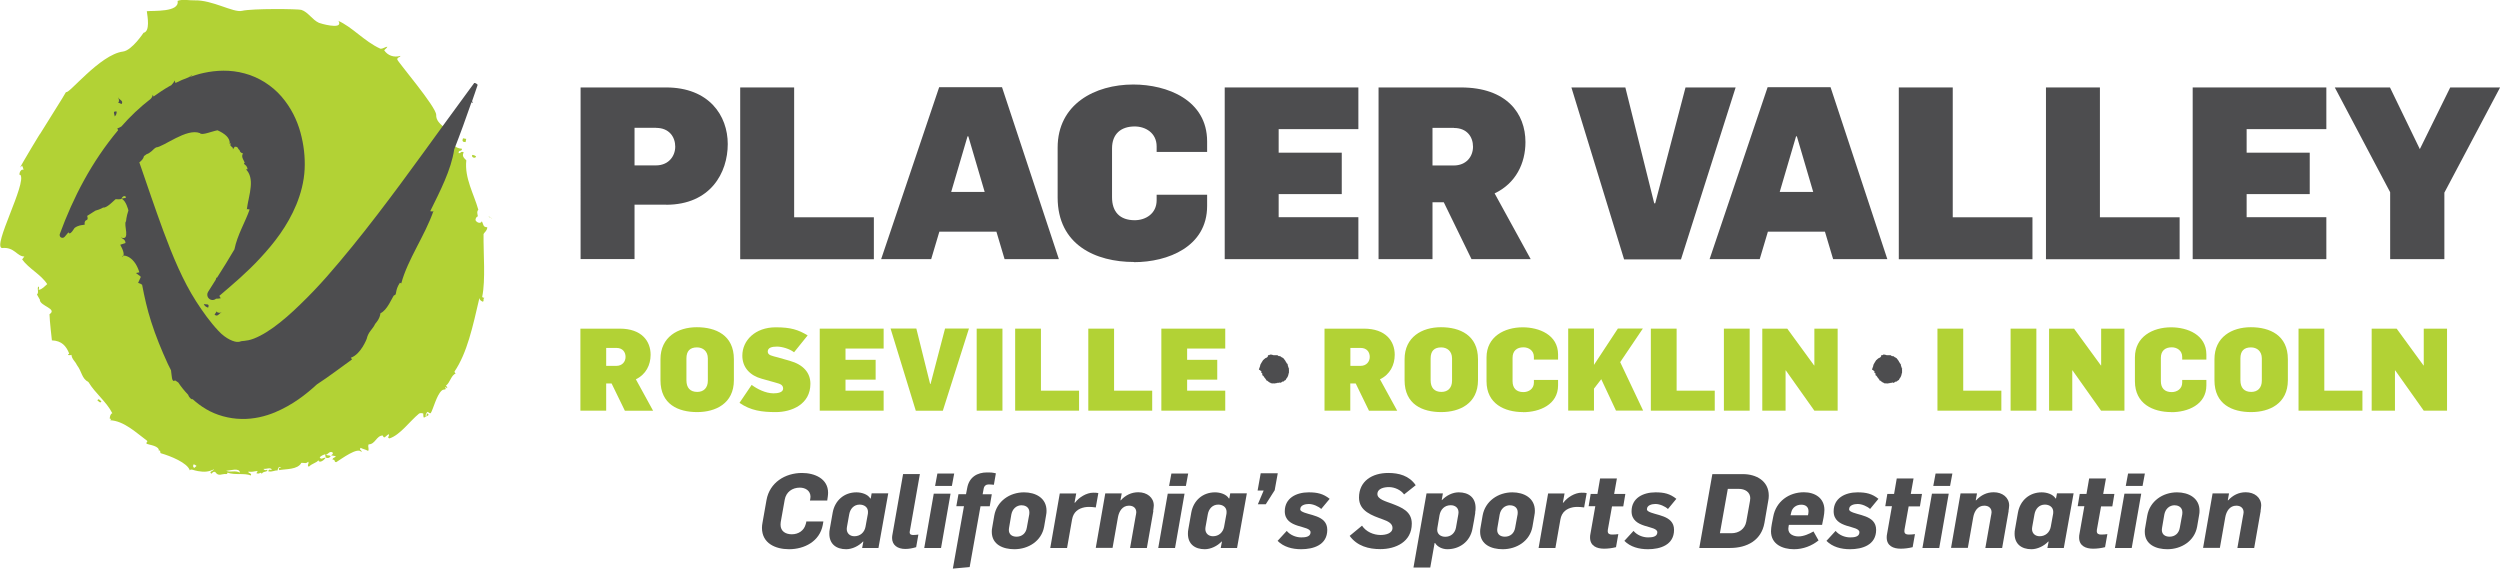 <?xml version="1.0" encoding="UTF-8"?>
<svg id="Layer_2" data-name="Layer 2" xmlns="http://www.w3.org/2000/svg" viewBox="0 0 281.31 63.99">
  <defs>
    <style>
      .cls-1, .cls-2 {
        fill: #b2d235;
      }

      .cls-3, .cls-4 {
        fill: #4d4d4f;
      }

      .cls-4, .cls-2 {
        fill-rule: evenodd;
      }
    </style>
  </defs>
  <g id="Logo">
    <g>
      <g>
        <path class="cls-3" d="m74.95,23.03h-3.55v6.12h-6.07V9.84h9.62c4.82,0,6.94,3.15,6.94,6.37s-1.93,6.83-6.94,6.83Zm-1.11-8.65h-2.44v4.23h2.41c1.41,0,2.17-1.03,2.17-2.11s-.68-2.11-2.14-2.11Z"/>
        <path class="cls-3" d="m83.29,29.16V9.84h6.07v14.61h8.97v4.72h-15.04Z"/>
        <path class="cls-3" d="m113.04,29.16l-.92-3.09h-6.42l-.92,3.09h-5.63l6.53-19.35h7.07l6.4,19.35h-6.1Zm-4.09-13.82h-.08l-1.84,6.26h3.77l-1.84-6.26Z"/>
        <path class="cls-3" d="m127.6,29.48c-4.31,0-8.59-1.92-8.59-7.26v-5.61c0-4.9,4.2-7.1,8.51-7.1,3.82,0,8.31,1.74,8.31,6.4v1.19h-5.68v-.62c0-1.52-1.25-2.25-2.47-2.25-1.55,0-2.55.84-2.55,2.47v5.5c0,1.63.87,2.58,2.55,2.58,1.22,0,2.47-.73,2.47-2.25v-.62h5.68v1.27c0,4.58-4.41,6.32-8.23,6.32Z"/>
        <path class="cls-3" d="m137.81,29.16V9.84h15.04v4.69h-8.97v2.65h7.1v4.66h-7.1v2.6h8.97v4.72h-15.04Z"/>
        <path class="cls-3" d="m165.58,29.16l-3.12-6.4h-1.27v6.4h-6.07V9.84h9.27c5.15,0,7.26,2.93,7.26,6.15,0,2.38-1.08,4.64-3.47,5.77l4.06,7.4h-6.67Zm-1.98-14.77h-2.41v4.23h2.39c1.41,0,2.17-1,2.17-2.11s-.68-2.11-2.14-2.11Z"/>
        <path class="cls-3" d="m189.15,29.19h-6.4l-5.93-19.35h6.07l3.25,13.04h.11l3.41-13.04h5.64l-6.15,19.35Z"/>
        <path class="cls-3" d="m206.27,29.16l-.92-3.09h-6.42l-.92,3.09h-5.64l6.53-19.35h7.08l6.39,19.35h-6.1Zm-4.09-13.82h-.08l-1.84,6.26h3.77l-1.84-6.26Z"/>
        <path class="cls-3" d="m213.66,29.16V9.84h6.07v14.61h8.97v4.72h-15.04Z"/>
        <path class="cls-3" d="m230.22,29.16V9.84h6.07v14.61h8.97v4.72h-15.04Z"/>
        <path class="cls-3" d="m246.73,29.16V9.84h15.04v4.69h-8.97v2.65h7.1v4.66h-7.1v2.6h8.97v4.72h-15.04Z"/>
        <path class="cls-3" d="m275.05,21.65v7.51h-6.1v-7.53l-6.23-11.79h6.21l3.36,6.94,3.42-6.94h5.61l-6.26,11.82Z"/>
      </g>
      <g>
        <path class="cls-1" d="m70.31,46.21l-1.49-3.06h-.61v3.06h-2.9v-9.23h4.43c2.46,0,3.47,1.4,3.47,2.94,0,1.14-.52,2.21-1.66,2.76l1.94,3.54h-3.19Zm-.95-7.06h-1.15v2.02h1.14c.67,0,1.04-.48,1.04-1.01s-.32-1.01-1.02-1.01Z"/>
        <path class="cls-1" d="m78.45,46.37c-2.12,0-4.13-.86-4.13-3.58v-2.37c0-2.5,1.96-3.6,4.09-3.6s4.17.89,4.17,3.6v2.36c0,2.64-2.08,3.59-4.13,3.59Zm1.2-6.04c0-.83-.57-1.24-1.22-1.24-.78,0-1.19.4-1.19,1.24v2.46c0,.84.41,1.31,1.22,1.31.74,0,1.19-.48,1.19-1.26v-2.51Z"/>
        <path class="cls-1" d="m87.29,46.37c-1.54,0-2.81-.16-4.08-1.04l1.37-2.02c.6.45,1.56.95,2.46.95.45,0,1.08-.09,1.08-.53s-.36-.54-.8-.66c-.04-.01.03.01-.1-.03l-1.53-.43c-1.27-.35-2.16-1.24-2.16-2.59,0-1.71,1.44-3.19,3.76-3.19,1.71,0,2.54.28,3.59.91l-1.53,1.9c-.49-.39-1.36-.64-1.92-.64-.6,0-1.04.13-1.04.56s.49.48,1.15.66l1.33.38c1.53.43,2.32,1.35,2.32,2.58,0,2.32-2.11,3.19-3.9,3.19Z"/>
        <path class="cls-1" d="m92.24,46.21v-9.23h7.19v2.24h-4.29v1.27h3.39v2.23h-3.39v1.24h4.29v2.25h-7.19Z"/>
        <path class="cls-1" d="m106.11,46.22h-3.06l-2.84-9.25h2.9l1.55,6.23h.05l1.63-6.23h2.69l-2.94,9.25Z"/>
        <path class="cls-1" d="m109.9,46.21v-9.23h2.9v9.23h-2.9Z"/>
        <path class="cls-1" d="m114.23,46.21v-9.23h2.9v6.98h4.29v2.25h-7.19Z"/>
        <path class="cls-1" d="m122.46,46.21v-9.23h2.9v6.98h4.29v2.25h-7.19Z"/>
        <path class="cls-1" d="m130.68,46.21v-9.23h7.19v2.24h-4.29v1.27h3.39v2.23h-3.39v1.24h4.29v2.25h-7.19Z"/>
        <path class="cls-1" d="m154.04,46.21l-1.49-3.06h-.61v3.06h-2.9v-9.23h4.43c2.46,0,3.47,1.4,3.47,2.94,0,1.14-.52,2.21-1.66,2.76l1.94,3.54h-3.19Zm-.94-7.06h-1.15v2.02h1.14c.67,0,1.04-.48,1.04-1.01s-.32-1.01-1.02-1.01Z"/>
        <path class="cls-1" d="m162.18,46.37c-2.12,0-4.13-.86-4.13-3.58v-2.37c0-2.5,1.96-3.6,4.09-3.6s4.17.89,4.17,3.6v2.36c0,2.64-2.08,3.59-4.13,3.59Zm1.21-6.04c0-.83-.57-1.24-1.22-1.24-.78,0-1.19.4-1.19,1.24v2.46c0,.84.42,1.31,1.22,1.31.74,0,1.19-.48,1.19-1.26v-2.51Z"/>
        <path class="cls-1" d="m171.38,46.37c-2.06,0-4.11-.92-4.11-3.47v-2.68c0-2.34,2.01-3.39,4.07-3.39,1.83,0,3.98.83,3.98,3.06v.57h-2.72v-.3c0-.73-.6-1.08-1.18-1.08-.74,0-1.22.4-1.22,1.18v2.63c0,.78.42,1.23,1.22,1.23.58,0,1.18-.35,1.18-1.07v-.3h2.72v.61c0,2.19-2.11,3.02-3.94,3.02Z"/>
        <path class="cls-1" d="m181.84,46.21l-1.66-3.54-.82,1.06v2.47h-2.9v-9.23h2.9v4.09l2.69-4.09h2.81l-2.55,3.78,2.58,5.45h-3.06Z"/>
        <path class="cls-1" d="m185.76,46.21v-9.23h2.9v6.98h4.29v2.25h-7.19Z"/>
        <path class="cls-1" d="m193.98,46.21v-9.23h2.9v9.23h-2.9Z"/>
        <path class="cls-1" d="m204.16,46.21l-3.21-4.53h-.03v4.53h-2.62v-9.23h2.81l3.02,4.14h.03v-4.14h2.62v9.23h-2.62Z"/>
        <path class="cls-1" d="m218.01,46.21v-9.23h2.9v6.98h4.29v2.25h-7.19Z"/>
        <path class="cls-1" d="m226.24,46.21v-9.23h2.9v9.23h-2.9Z"/>
        <path class="cls-1" d="m236.42,46.21l-3.21-4.53h-.03v4.53h-2.61v-9.23h2.81l3.02,4.14h.03v-4.14h2.62v9.23h-2.62Z"/>
        <path class="cls-1" d="m244.33,46.37c-2.06,0-4.1-.92-4.1-3.47v-2.68c0-2.34,2.01-3.39,4.07-3.39,1.83,0,3.97.83,3.97,3.06v.57h-2.72v-.3c0-.73-.6-1.08-1.18-1.08-.74,0-1.22.4-1.22,1.18v2.63c0,.78.42,1.23,1.22,1.23.58,0,1.18-.35,1.18-1.07v-.3h2.72v.61c0,2.19-2.11,3.02-3.94,3.02Z"/>
        <path class="cls-1" d="m253.31,46.37c-2.12,0-4.13-.86-4.13-3.58v-2.37c0-2.5,1.96-3.6,4.09-3.6s4.17.89,4.17,3.6v2.36c0,2.64-2.08,3.59-4.13,3.59Zm1.2-6.04c0-.83-.57-1.24-1.22-1.24-.78,0-1.19.4-1.19,1.24v2.46c0,.84.42,1.31,1.22,1.31.74,0,1.19-.48,1.19-1.26v-2.51Z"/>
        <path class="cls-1" d="m258.64,46.21v-9.23h2.9v6.98h4.29v2.25h-7.19Z"/>
        <path class="cls-1" d="m272.73,46.21l-3.21-4.53h-.03v4.53h-2.62v-9.23h2.81l3.02,4.14h.03v-4.14h2.62v9.23h-2.62Z"/>
      </g>
      <g>
        <path class="cls-4" d="m213.92,40.87v-.02s-.02,0-.02,0c-.01.02,0,.03.02.03Zm.07.1s-.01-.01-.02-.01c-.01.02.02.03.02.01Zm.11.43s-.01-.01-.03-.01m-2.71,1.27s.02.02.03,0c0,0-.02-.03-.03,0Zm-.4-.7s.13.06.07.1c0,.04.02.18.02.18.07,0,.1.04.12.09-.02.01.01.01.02,0,0,.03.03.05.04.07.04.05.03.09.08.12.05.08.13.13.17.22-.01,0-.02.02-.02.04,0,0,0,0,0,.01.1,0,.18.09.25.14.01,0-.01.01,0,.02.01,0,.09.01.08.05.01-.02,0,.01.02.01.06.02.18.07.2.12,0-.01.03,0,.06,0,.04,0,.07,0,.11-.01,0,.01-.04.02-.02.03,0,0,.01-.01.02-.01.02.04.04,0,.08.01,0,0,0,0,0-.01.06.02.12,0,.16.02,0-.02-.01-.02-.01-.03.03,0,.03,0,.06,0,0,0,0,.01,0,.01.02.01.03-.02.04,0,0-.02.05-.01.04-.03,0,0-.03,0-.03,0,.02,0,.05-.01.06,0-.01,0-.02,0-.03.01.03,0,.05-.01.06,0,0-.01.01-.04.03-.02-.02,0-.02,0-.02.01.05,0,.13,0,.15-.05.03,0,.03,0,.05,0,0,.02-.02.02,0,.04.02-.02.06-.03.07-.04,0,.02.03,0,.05-.01,0-.01-.03.02-.04,0,.01-.01.02-.02.04-.02,0,.01,0,.01,0,.02.02,0,.03,0,.04,0-.02-.01-.02,0-.03-.01.02,0,.02-.02.04-.01,0,.01,0,.01,0,.02h.03s-.02.01-.02.03c.02,0,0,.02.02.02.04-.02.15-.11.17-.07,0-.02-.02-.01,0-.03.02,0,.03,0,.05.02,0-.02,0-.02,0-.04.05,0,.05-.06.1-.06.01.03.01,0,.04,0,0,.02-.02.03,0,.03.07-.02.14-.12.21-.17,0,0,.01,0,.03,0,0,0,0,.02,0,.03,0-.01.05-.01.02-.03-.01,0,0,.02-.01.01,0,0,0-.02.02-.03,0,0,0,0,.02,0,.02-.03.04-.12.07-.16.02-.01.04,0,.02-.03,0,0,.01,0,.01.01,0-.01,0-.01,0-.02.03-.02.04-.07.07-.09,0,0,0,0,0-.01.09-.13.13-.31.17-.51,0,.02,0,.02.02.03.01,0,0-.02,0-.03,0,0-.01,0-.01,0,.02-.12,0-.3,0-.43,0-.02.03-.02.03-.05-.03,0-.03-.02-.04-.04,0,.02-.04,0-.04,0,0-.01,0-.02.01-.03,0-.02,0-.03,0-.04-.03-.11-.1-.22-.09-.34-.02-.02-.03-.03-.02-.06-.02-.01-.02.01-.04,0,0-.03.02,0,.02-.03-.05,0-.06-.04-.07-.07,0-.08-.1-.09-.1-.17,0-.05-.26-.37-.27-.38,0-.02.02-.01.02-.02-.04.01-.08,0-.11-.04,0,0,.01-.01.02-.02-.02,0-.03.01-.05.01-.12-.05-.19-.15-.29-.19,0,0,0,0,0,.01.01.05-.13,0-.14,0-.05-.02-.07-.08-.12-.09-.02,0-.34,0-.41,0-.06.01-.2-.08-.33-.07-.04,0-.08-.01-.12,0,.02.08-.17.07-.21.07,0,.04.02.14-.02.15,0,0-.08.12-.14.13-.16.02-.38.3-.4.28,0,.02-.17.28-.18.29.03-.05-.13.23-.13.23,0,0,0-.01.01-.01,0,.01,0,.02,0,.03-.02,0-.03.04-.02.03.04.06-.2.5-.13.51.09,0,.1.06.16.06,0,0-.01.01-.02.02.05.07.13.1.17.17-.02.01-.03.03-.06.04,0,0,0-.02,0-.02-.01.01,0,.04-.01.06l.02.04Zm1.07,1.16s-.01-.01,0-.02c.01,0,.01,0,.02.01,0,0-.01,0-.01.01Zm.22.02s.09-.02.09.01c-.04-.02-.06,0-.09-.01Z"/>
        <path class="cls-4" d="m144.92,40.87v-.02s-.02,0-.02,0c-.01.02,0,.03.02.03Zm.07.1s-.01-.01-.02-.01c-.01.02.02.03.02.01Zm.11.43s-.01-.01-.03-.01m-2.71,1.27s.02.02.03,0c0,0-.02-.03-.03,0Zm-.4-.7s.13.06.07.1c0,.04.02.18.02.18.07,0,.1.04.12.09-.02.01.01.01.02,0,0,.03.03.05.04.07.04.05.03.09.08.12.05.08.13.13.17.22-.01,0-.02.02-.02.04,0,0,0,0,0,.01.1,0,.18.09.25.14.01,0-.01.01,0,.02.01,0,.09.01.08.05.01-.02,0,.01.02.01.06.02.18.07.2.12,0-.01.03,0,.06,0,.04,0,.07,0,.11-.01,0,.01-.04.02-.02.03,0,0,.01-.01.02-.01.02.04.04,0,.08.01,0,0,0,0,0-.01.06.02.12,0,.16.02,0-.02-.01-.02-.01-.03.03,0,.03,0,.06,0,0,0,0,.01,0,.01.02.01.03-.02.04,0,0-.02.05-.01.04-.03,0,0-.03,0-.03,0,.02,0,.05-.01.06,0-.01,0-.02,0-.03.01.03,0,.05-.01.06,0,0-.01.01-.04.03-.02-.02,0-.02,0-.02.01.05,0,.13,0,.15-.05.03,0,.03,0,.05,0,0,.02-.02.02,0,.04.02-.02.06-.03.07-.04,0,.02.03,0,.05-.01,0-.01-.03.02-.04,0,.01-.01.02-.02.04-.02,0,.01,0,.01,0,.02.02,0,.03,0,.04,0-.02-.01-.02,0-.03-.01.01,0,.02-.02.04-.01,0,.01,0,.01,0,.02h.03s-.02.01-.02.03c.02,0,0,.02.02.02.04-.02.15-.11.17-.07,0-.02-.02-.01,0-.03.02,0,.03,0,.05.02,0-.02,0-.02,0-.04.05,0,.05-.06.1-.06.01.03.01,0,.04,0,0,.02-.02.03,0,.03.07-.02.14-.12.21-.17,0,0,.02,0,.03,0,0,0,0,.02,0,.03,0-.01.05-.01.02-.03-.01,0,0,.02-.01.01,0,0,0-.02.02-.03,0,0,0,0,.02,0,.02-.03.04-.12.07-.16.02-.01.04,0,.03-.03,0,0,0,0,.01.01,0-.01,0-.01,0-.02.03-.02.03-.07.07-.09,0,0,0,0,0-.01.09-.13.13-.31.17-.51,0,.02,0,.02.02.03.01,0,0-.02,0-.03,0,0-.01,0-.01,0,.02-.12,0-.3,0-.43,0-.02.03-.02.03-.05-.03,0-.03-.02-.04-.04,0,.02-.04,0-.04,0,0-.01,0-.02.01-.03,0-.02,0-.03,0-.04-.03-.11-.1-.22-.09-.34-.02-.02-.03-.03-.02-.06-.02-.01-.02.01-.04,0,0-.03.02,0,.02-.03-.05,0-.07-.04-.08-.07,0-.08-.1-.09-.1-.17,0-.05-.26-.37-.27-.38,0-.02.02-.01.02-.02-.04.01-.08,0-.11-.04,0,0,.01-.01.02-.02-.02,0-.03.01-.05.01-.12-.05-.19-.15-.29-.19,0,0,0,0,0,.01.01.05-.13,0-.14,0-.05-.02-.07-.08-.12-.09-.02,0-.34,0-.41,0-.06.01-.2-.08-.33-.07-.04,0-.08-.01-.12,0,.02.08-.17.07-.21.07,0,.04.02.14-.02.15,0,0-.08.12-.14.13-.16.02-.38.3-.39.28,0,.02-.18.28-.18.29.03-.05-.13.23-.13.23,0,0,0-.01.01-.01,0,.01,0,.02,0,.03-.02,0-.03.04-.02.03.04.06-.2.5-.13.51.09,0,.1.06.16.06,0,0,0,.01-.02.02.05.07.13.1.17.17-.02.01-.03.03-.06.04,0,0,0-.02,0-.02-.02.01,0,.04-.01.06l.02.04Zm1.07,1.16s-.01-.01,0-.02c0,0,.01,0,.02.01,0,0-.01,0-.01.01Zm.22.02s.09-.02.09.01c-.04-.02-.06,0-.09-.01Z"/>
      </g>
      <g>
        <path class="cls-3" d="m93.06,56.32h-1.92c.02-.14.06-.28.06-.42,0-.69-.58-1.03-1.2-1.03-.86,0-1.55.5-1.7,1.36l-.45,2.52c-.01.1-.02.2-.02.29,0,.76.59,1.08,1.27,1.08.76,0,1.38-.43,1.56-1.13.04-.1.06-.21.07-.31h1.92c-.02.09-.06.3-.07.4-.35,1.83-2.05,2.72-3.79,2.72-1.53,0-3.05-.66-3.05-2.4,0-.2.02-.38.06-.58l.45-2.55c.35-1.97,2.09-3.05,4-3.05,1.4,0,2.93.63,2.93,2.23,0,.3-.06.59-.1.89Z"/>
        <path class="cls-3" d="m98.85,61.66h-1.84l.14-.72h-.05c-.45.49-1.21.86-1.88.86-1.11,0-1.9-.57-1.9-1.74,0-.19.01-.35.05-.53.1-.62.22-1.25.33-1.87.25-1.35,1.29-2.26,2.67-2.26.55,0,1.27.2,1.56.69h.05l.1-.58h1.87l-1.1,6.14Zm-1.18-4.06c0-.55-.45-.82-.94-.82-.65,0-1.06.48-1.17,1.08l-.26,1.45c-.01.07-.02.14-.02.21,0,.51.37.82.86.82.65,0,1.13-.43,1.25-1.06l.27-1.48c0-.07.01-.14.01-.21h0Z"/>
        <path class="cls-3" d="m102.38,59.71c-.01.06-.02.14-.02.19,0,.27.23.3.4.3.19,0,.41-.02.58-.05l-.25,1.42c-.41.12-.8.2-1.22.2-.86,0-1.49-.42-1.49-1.24,0-.15.02-.29.05-.43l1.19-6.76h1.89l-1.12,6.36Z"/>
        <path class="cls-3" d="m105.89,61.66h-1.89l1.07-6.11h1.89l-1.07,6.11Zm1.22-6.98h-1.89l.26-1.4h1.89l-.26,1.4Z"/>
        <path class="cls-3" d="m111.83,54.55c-.19-.02-.4-.04-.58-.04-.27,0-.5.14-.56.46l-.12.65h1.03l-.23,1.35h-1.04l-1.22,6.84-1.89.17,1.25-7.02h-.86l.24-1.35h.85l.13-.68c.22-1.27,1.17-1.77,2.23-1.77.15,0,.31,0,.49.01.18.02.34.05.51.09l-.22,1.27Z"/>
        <path class="cls-3" d="m117.71,57.98c-.07.43-.14.85-.22,1.28-.29,1.62-1.77,2.54-3.35,2.54-1.26,0-2.54-.51-2.54-1.96,0-.16.01-.34.05-.5.07-.44.15-.89.23-1.33.29-1.62,1.74-2.61,3.35-2.61,1.29,0,2.53.63,2.53,2.07,0,.17-.01.34-.05.5Zm-2.73-1.13c-.63,0-1.06.43-1.18,1.04l-.26,1.52c-.01.07-.02.15-.02.22,0,.52.38.76.87.76.62,0,1.05-.4,1.15-1l.28-1.53c.01-.07.01-.14.01-.21,0-.51-.37-.79-.86-.79Z"/>
        <path class="cls-3" d="m123.31,57.1c-.28-.05-.62-.06-.78-.06-.14,0-.33.01-.48.04-.7.14-1.27.51-1.42,1.39l-.56,3.19h-1.89l1.07-6.13h1.85l-.19,1.03h.06c.43-.59,1.29-1.12,2.04-1.12.17,0,.41,0,.58.05l-.29,1.62Z"/>
        <path class="cls-3" d="m129.78,57.5l-.73,4.16h-1.89l.63-3.58c.02-.12.07-.31.07-.44,0-.43-.29-.74-.82-.74-.75,0-1.12.64-1.24,1.29l-.61,3.46h-1.89l1.07-6.13h1.85l-.14.78h.03c.54-.58,1.19-.91,1.98-.91.98,0,1.74.59,1.74,1.49,0,.16-.05.44-.07.61Z"/>
        <path class="cls-3" d="m132.22,61.66h-1.89l1.07-6.11h1.89l-1.07,6.11Zm1.22-6.98h-1.89l.26-1.4h1.89l-.26,1.4Z"/>
        <path class="cls-3" d="m139.2,61.66h-1.84l.14-.72h-.05c-.45.49-1.21.86-1.88.86-1.11,0-1.9-.57-1.9-1.74,0-.19.01-.35.05-.53.1-.62.22-1.25.33-1.87.25-1.35,1.29-2.26,2.67-2.26.55,0,1.27.2,1.56.69h.05l.1-.58h1.87l-1.1,6.14Zm-1.18-4.06c0-.55-.45-.82-.94-.82-.65,0-1.06.48-1.17,1.08l-.26,1.45c-.01.07-.02.14-.02.21,0,.51.37.82.86.82.65,0,1.13-.43,1.25-1.06l.27-1.48c0-.07.01-.14.01-.21h0Z"/>
        <path class="cls-3" d="m143.46,55.12l-1.03,1.62h-.89l.65-1.54h-.68l.35-1.95h1.92l-.34,1.87Z"/>
        <path class="cls-3" d="m148.68,57.28c-.33-.31-.93-.57-1.41-.57-.37,0-.96.12-.96.59,0,.11.05.16.13.22.76.5,2.91.4,2.91,2.1s-1.55,2.18-2.93,2.18c-1.03,0-1.98-.26-2.66-.94l1.03-1.12c.38.46,1.03.73,1.63.73.38,0,1.05-.03,1.05-.57,0-.84-2.9-.36-2.9-2.37,0-1.48,1.29-2.13,2.69-2.13.96,0,1.63.15,2.36.73l-.95,1.14Z"/>
        <path class="cls-3" d="m157.99,55.63c-.36-.5-1.07-.82-1.69-.82-.57,0-1.31.16-1.31.79,0,.58.96.82,1.62,1.07,1.12.43,2.25.87,2.25,2.25,0,2.06-1.82,2.87-3.54,2.87-1.31,0-2.61-.34-3.45-1.49l1.39-1.15c.44.68,1.29,1.05,2.09,1.05.52,0,1.34-.15,1.34-.8,0-.5-.51-.75-1.1-.96-1.17-.43-2.67-.9-2.67-2.45,0-1.87,1.5-2.77,3.29-2.77,1.19,0,2.36.3,3.09,1.38l-1.31,1.04Z"/>
        <path class="cls-3" d="m166.01,57.67c-.1.62-.2,1.25-.33,1.87-.28,1.43-1.46,2.26-2.82,2.26-.53,0-1.1-.24-1.38-.7h-.05l-.49,2.76h-1.89l1.47-8.34h1.84l-.13.75h.03c.5-.52,1.19-.87,1.88-.87,1.12,0,1.9.58,1.9,1.75,0,.17-.01.35-.05.52Zm-2.77-.82c-.69,0-1.14.47-1.26,1.13l-.24,1.42c-.01.07-.02.14-.02.21,0,.52.42.79.91.79.63,0,1.08-.41,1.2-1.01l.27-1.53c.01-.07.02-.14.02-.21,0-.51-.38-.8-.87-.8Z"/>
        <path class="cls-3" d="m172.66,57.98c-.07.43-.14.85-.22,1.28-.29,1.62-1.77,2.54-3.35,2.54-1.26,0-2.54-.51-2.54-1.96,0-.16.01-.34.05-.5.07-.44.15-.89.23-1.33.29-1.62,1.74-2.61,3.35-2.61,1.29,0,2.53.63,2.53,2.07,0,.17-.01.34-.05.5Zm-2.73-1.13c-.63,0-1.06.43-1.18,1.04l-.26,1.52c-.01.07-.02.15-.02.22,0,.52.38.76.87.76.62,0,1.05-.4,1.15-1l.28-1.53c.01-.07.01-.14.01-.21,0-.51-.37-.79-.86-.79Z"/>
        <path class="cls-3" d="m178.26,57.1c-.28-.05-.62-.06-.78-.06-.14,0-.33.01-.48.04-.7.14-1.27.51-1.42,1.39l-.56,3.19h-1.89l1.07-6.13h1.85l-.19,1.03h.06c.43-.59,1.29-1.12,2.04-1.12.17,0,.41,0,.58.05l-.29,1.62Z"/>
        <path class="cls-3" d="m182.65,56.98h-1.26l-.47,2.63c-.01.06-.01.1-.01.16,0,.29.2.38.47.38.25,0,.48-.01.72-.05l-.26,1.47c-.43.11-.9.17-1.35.17-.82,0-1.57-.31-1.57-1.26,0-.14.01-.27.04-.4l.55-3.12h-.75l.23-1.38h.76l.3-1.74h1.89l-.31,1.74h1.26l-.23,1.38Z"/>
        <path class="cls-3" d="m187.69,57.28c-.33-.31-.93-.57-1.41-.57-.37,0-.96.12-.96.59,0,.11.05.16.13.22.76.5,2.92.4,2.92,2.1s-1.55,2.18-2.93,2.18c-1.03,0-1.98-.26-2.66-.94l1.03-1.12c.38.46,1.03.73,1.63.73.38,0,1.05-.03,1.05-.57,0-.84-2.9-.36-2.9-2.37,0-1.48,1.29-2.13,2.69-2.13.96,0,1.63.15,2.35.73l-.94,1.14Z"/>
        <path class="cls-3" d="m198.97,56.35c-.13.79-.29,1.71-.43,2.5-.35,1.95-1.96,2.81-3.86,2.81h-3.47l1.47-8.31h3.45c1.48,0,2.9.76,2.9,2.42,0,.2-.02.4-.06.58Zm-2.02-.26c0-.75-.63-1.08-1.29-1.08h-1.24l-.89,4.99h1.31c.83,0,1.51-.48,1.66-1.31l.42-2.35c.01-.08.02-.16.02-.25h.01Z"/>
        <path class="cls-3" d="m205.03,59.06h-3.74c-.02.15-.06.3-.06.45,0,.62.62.85,1.14.85.58,0,1.21-.28,1.69-.56l.57,1.01c-.77.62-1.74.99-2.76.99-1.28,0-2.59-.55-2.59-2.02,0-.49.16-1.15.25-1.64.31-1.71,1.76-2.75,3.45-2.75,1.24,0,2.31.65,2.31,1.99,0,.5-.16,1.17-.26,1.67Zm-2.34-2.27c-.57,0-1.01.33-1.13.85l-.08.34h1.96c.04-.15.06-.3.06-.46,0-.49-.34-.73-.8-.73Z"/>
        <path class="cls-3" d="m210.44,57.28c-.33-.31-.93-.57-1.41-.57-.37,0-.96.12-.96.59,0,.11.05.16.13.22.76.5,2.91.4,2.91,2.1s-1.55,2.18-2.93,2.18c-1.03,0-1.98-.26-2.66-.94l1.03-1.12c.38.46,1.03.73,1.63.73.38,0,1.05-.03,1.05-.57,0-.84-2.9-.36-2.9-2.37,0-1.48,1.29-2.13,2.69-2.13.96,0,1.63.15,2.35.73l-.94,1.14Z"/>
        <path class="cls-3" d="m216.03,56.98h-1.26l-.47,2.63c-.01.06-.01.1-.01.16,0,.29.2.38.47.38.25,0,.48-.01.72-.05l-.26,1.47c-.43.11-.9.17-1.35.17-.82,0-1.57-.31-1.57-1.26,0-.14.01-.27.04-.4l.55-3.12h-.75l.23-1.38h.76l.3-1.74h1.89l-.31,1.74h1.26l-.23,1.38Z"/>
        <path class="cls-3" d="m218.21,61.66h-1.89l1.07-6.11h1.89l-1.07,6.11Zm1.22-6.98h-1.89l.26-1.4h1.89l-.26,1.4Z"/>
        <path class="cls-3" d="m226.02,57.5l-.73,4.16h-1.89l.63-3.58c.02-.12.07-.31.07-.44,0-.43-.29-.74-.82-.74-.75,0-1.12.64-1.24,1.29l-.61,3.46h-1.89l1.07-6.13h1.85l-.14.78h.04c.54-.58,1.19-.91,1.98-.91.98,0,1.74.59,1.74,1.49,0,.16-.05.44-.07.61Z"/>
        <path class="cls-3" d="m232.22,61.66h-1.84l.14-.72h-.05c-.45.49-1.21.86-1.88.86-1.11,0-1.9-.57-1.9-1.74,0-.19.01-.35.05-.53.1-.62.22-1.25.33-1.87.25-1.35,1.29-2.26,2.67-2.26.55,0,1.27.2,1.56.69h.05l.11-.58h1.87l-1.1,6.14Zm-1.18-4.06c0-.55-.45-.82-.94-.82-.65,0-1.06.48-1.17,1.08l-.26,1.45c-.01.07-.02.14-.02.21,0,.51.37.82.86.82.65,0,1.13-.43,1.25-1.06l.27-1.48c0-.07.01-.14.01-.21h0Z"/>
        <path class="cls-3" d="m237.68,56.98h-1.26l-.47,2.63c-.01.06-.01.1-.01.16,0,.29.2.38.47.38.25,0,.48-.01.72-.05l-.26,1.47c-.43.11-.9.17-1.35.17-.82,0-1.57-.31-1.57-1.26,0-.14.01-.27.04-.4l.55-3.12h-.75l.23-1.38h.76l.3-1.74h1.89l-.31,1.74h1.26l-.23,1.38Z"/>
        <path class="cls-3" d="m239.87,61.66h-1.89l1.07-6.11h1.89l-1.07,6.11Zm1.22-6.98h-1.89l.26-1.4h1.89l-.26,1.4Z"/>
        <path class="cls-3" d="m247.45,57.98c-.07.43-.14.85-.22,1.28-.29,1.62-1.77,2.54-3.35,2.54-1.26,0-2.54-.51-2.54-1.96,0-.16.01-.34.05-.5.07-.44.15-.89.23-1.33.29-1.62,1.74-2.61,3.35-2.61,1.29,0,2.53.63,2.53,2.07,0,.17-.01.34-.05.5Zm-2.73-1.13c-.63,0-1.06.43-1.18,1.04l-.26,1.52c-.01.07-.02.15-.02.22,0,.52.38.76.87.76.62,0,1.05-.4,1.15-1l.28-1.53c.01-.07.01-.14.01-.21,0-.51-.37-.79-.86-.79Z"/>
        <path class="cls-3" d="m254.38,57.5l-.73,4.16h-1.89l.63-3.58c.02-.12.07-.31.07-.44,0-.43-.29-.74-.82-.74-.75,0-1.12.64-1.24,1.29l-.61,3.46h-1.89l1.07-6.13h1.85l-.14.78h.04c.54-.58,1.19-.91,1.98-.91.98,0,1.74.59,1.74,1.49,0,.16-.05.44-.07.61Z"/>
      </g>
      <path class="cls-2" d="m52.39,15.99l.07-.36-.36-.07c-.13.3-.04.44.29.43Zm1.18,1.62c-.09-.09-.22-.16-.43-.18-.15.31.37.44.43.18Zm1.82,6.96c-.22,0-.16-.2-.43-.18M10.96,45.06c.17.1.33.38.45.09-.17-.09-.32-.38-.45-.09Zm-6.48-11.3c.06.69,2.01.98,1.09,1.6.01.7.27,2.94.27,2.94,1.11.04,1.61.64,1.95,1.49-.38.21.16.2.25.14.04.49.44.74.61,1.14.6.79.51,1.49,1.31,1.93.75,1.26,2.01,2.18,2.68,3.5-.2.05-.26.31-.3.59.17.03.18.1.06.2,1.55.06,2.97,1.44,4.12,2.28.2.16-.21.24.02.38.23.11,1.45.21,1.33.82.22-.31.11.22.23.23,1.08.31,2.99,1.07,3.26,1.93.13-.22.39,0,.92.08.7.12,1.17.1,1.81-.21-.09.21-.66.29-.29.5.11-.12.19-.26.41-.2.4.57.69.19,1.26.24.07,0,.12-.05.12-.16.88.31,1.88.02,2.64.32.13-.29-.3-.21-.29-.43.51.06.54-.03,1.04-.08-.02.12-.08.19-.14.25.4.19.52-.27.63.12,0-.39.8-.19.57-.54.03.16-.45.06-.36-.07.28.06.74-.2.91.08-.17.14-.29-.15-.41.2.51.11.75-.15,1.04-.08.07-.24.15-.6.43-.29-.35-.15-.28.17-.23.24.72-.14,2.09-.04,2.49-.82.38-.02.49.14.77-.13.15.24-.19.37.07.57.34-.37.89-.44,1.07-.73.11.35.56.05.79-.22-.08-.24-.48.28-.63-.12.17-.17.39-.27.63-.34-.05.16.06.22.02.38.31.11.48.01.59-.17-.29-.16-.4,0-.52-.19.27-.02.32-.38.7-.24.14.21-.02.24-.16.34l.54.1c-.07.21-.34.11-.36.4.36-.06.12.28.42.27.56-.35,2.46-1.77,2.82-1.13.12-.26-.29-.17-.09-.48.34.17.46.14.86.35.13-.32-.08-.42.05-.74.75,0,.86-.97,1.58-1,.2.44.25.11.68-.15.14.25-.27.38.09.48,1.2-.39,2.23-1.89,3.33-2.8.12-.05.26-.07.47,0,.02.17-.03.38.09.48.1-.2.78-.22.37-.49-.23.09.12.32-.23.24.08-.15.12-.36.26-.42.12.05.15.16.34.16.29-.45.65-2.02,1.24-2.55.25-.24.63.02.36-.4.13.02.19.08.25.14.06-.17-.09-.2-.13-.3.46-.32.57-1.16,1.1-1.37-.1-.04-.12-.13-.14-.21,1.43-2.12,2.05-5.03,2.81-8.3-.01.24.18.35.38.44.2-.13-.05-.28.18-.43-.1-.03-.26-.03-.25-.14.39-1.88.12-4.91.15-7.05.14-.25.39-.34.42-.76-.5,0-.42-.32-.61-.68-.12.34-.63.15-.72-.14.03-.23.12-.36.27-.41-.06-.36-.14-.51.05-.74-.49-1.77-1.57-3.56-1.35-5.56-.26-.26-.53-.49-.29-.89-.34-.2-.32.14-.57.08-.05-.42.38-.12.37-.49-.86-.07-1.07-.57-1.28-1.08.05-1.29-1.66-1.52-1.62-2.73.03-.88-4.33-5.97-4.38-6.24.01-.29.29-.19.36-.4-.76.21-1.44-.05-1.83-.63.11-.14.27-.22.36-.4-.3.02-.46.24-.79.22-1.84-.84-3.15-2.45-4.79-3.16.1.04.12.12.15.21.23.79-2.12.11-2.27.04-.77-.35-1.21-1.21-1.98-1.46-.36-.11-5.52-.17-6.68.11-.98.23-3.33-1.24-5.35-1.18-.65.02-1.28-.17-1.9.06.26,1.3-2.74,1.08-3.46,1.16.09.67.38,2.28-.37,2.43,0,0-1.3,1.98-2.31,2.11-2.6.33-6.17,4.91-6.41,4.55-.1.24-2.85,4.57-2.96,4.78.44-.79-2.24,3.66-2.19,3.7.09,0,.12-.16.21-.19.08.17.11.27.16.47-.41-.17-.59.73-.36.56.75.92-3.19,8.1-2.06,8.24,1.4-.15,1.67.96,2.51.95-.07.12-.18.2-.25.33.76,1.05,2.12,1.69,2.82,2.78-.3.24-.54.58-.96.65.01-.13.1-.32-.02-.38-.22.2.1.64-.17.9l.35.63Zm17.4,18.89c-.16-.05-.18-.19-.11-.39.19,0,.23.11.34.16-.05.11-.19.11-.23.24Zm3.57.32c.4,0,1.49-.39,1.55.21-.62-.3-1.03.03-1.55-.21Z"/>
      <g>
        <path class="cls-3" d="m53.11,11.41c.21-.61.43-1.22.63-1.84.03-.09-.33-.31-.4-.21-.01.01-.02.03-.03.05l-.45.61c-3.52,4.77-6.89,9.57-10.42,14.16-1.84,2.4-3.73,4.74-5.66,6.94-.97,1.1-1.97,2.15-2.98,3.12-1,.98-2.03,1.89-3.05,2.62-1.01.73-2.05,1.27-2.78,1.42-.36.07-.6.09-.74.1-.13,0-.2.08-.41.09-.41.05-1.39-.31-2.24-1.24-.9-.95-1.76-2.15-2.5-3.3-1.51-2.35-2.65-5.11-3.71-7.97-.93-2.53-1.8-5.11-2.69-7.69.25-.19.46-.41.52-.7.04-.03.07-.07.12-.09.06-.05.13-.09.19-.14.33-.06.85-.61.85-.61.07-.05.14-.1.2-.14.86-.06,3.45-2.21,4.94-1.61.19.3,1.35-.21,1.98-.32.82.38,1.44.85,1.37,1.56l.15-.16c-.27.53.26.33.21.75l.2-.3c.44-.02.3.23.55.38,0,0,0,.28.39.38-.3.37.19.89.18,1.06-.28.14.27.16.33.71l-.18.02c.48.47.61,1.19.53,1.97-.06.79-.32,1.63-.44,2.54.08-.09.19,0,.32,0-.48,1.4-1.38,2.85-1.71,4.49-.63,1.08-1.3,2.15-2,3.25,0-.06.01-.12.01-.15-.06.12-.1.22-.11.31-.29.45-.58.91-.87,1.38-.13.21-.12.5.06.7.21.25.59.28.84.06h0c.15.01.35-.02.53-.05l-.16-.27c1.55-1.32,3.16-2.68,4.61-4.26,1.57-1.69,3.06-3.6,4.06-6.02.49-1.2.86-2.55.93-3.99.06-1.38-.09-2.7-.47-4.11-.38-1.39-1.06-2.8-2.13-4.04-1.06-1.23-2.56-2.19-4.16-2.61-1.6-.44-3.21-.36-4.62-.05-.57.12-1.1.3-1.63.48.14-.09.3-.14.4-.29-.16.1-.32.21-.47.31-.5.18-.98.39-1.44.62-.05-.04-.08-.13-.09-.28-.1.2-.24.38-.4.54-.07.04-.14.07-.21.11-.63.36-1.21.75-1.78,1.16l-.1-.2c-.01.18-.1.33-.22.46-1.23.95-2.33,2-3.3,3.11-.14.09-.3.17-.46.22.04.07.07.13.09.2-2.98,3.56-5.05,7.56-6.56,11.68-.04.12-.01.27.09.36.14.11.33.09.45-.04.14-.17.29-.34.44-.52.06.29.34.09.68-.48.42-.34,1.13-.36,1.13-.36-.06-.83.52-.23.29-1l.93-.59c.54-.14.87-.35.87-.35.4.09,1.19-.78,1.4-.94,0,0,.6.06.65-.05.52.17.79,1.32.79,1.32-.23.67-.27,1.22-.27,1.22-.33.31.58,2.29-.6,1.81.18.14.53.23.54.63l-.59.2c.28.52.55,1.12.26,1.36-.22-.27,1.27-.33,1.89,1.74l-.39.08.52.38s0,.06.02.09l-.29.64c.18.04.33.12.45.21.26,1.38.57,2.76,1.02,4.16.52,1.63,1.13,3.12,1.88,4.76.11.22.23.46.35.7.1.58.05,1.43.46,1.14.14.08.25.16.36.24.31.47.68.93,1.11,1.38.12.37.46.59.49.48.44.4.93.78,1.5,1.12,1.16.7,2.63,1.1,4.02,1.12,1.41.03,2.68-.3,3.75-.74,2.01-.85,3.46-1.99,4.73-3.15,1.4-.91,2.76-1.96,3.95-2.81l-.13-.19c1.13-.39,1.78-2.12,1.78-2.12.19-.84.65-1.03.96-1.7,0,0,.53-.54.59-1.19.76-.32,1.31-1.76,1.52-2.01.38-.02.05-.5.67-1.42l.15.08c.72-2.7,2.67-5.38,3.63-8.17-.13.15-.22.04-.37.04,1.08-2.2,2.35-4.62,2.7-6.96.69-1.76,1.33-3.53,1.95-5.32.1.23.19.03.04-.1ZM13.67,22.35c.1-.21.23-.34.45-.26,0,.06.04.12.05.17l-.5.09Z"/>
        <path class="cls-3" d="m24.14,35.4c.38.34.5-.21.84-.24-.97.2-.28-.53-.84.24Z"/>
        <path class="cls-3" d="m22.93,34.2c.09.27.29.34.49.42.21-.52-.23-.31-.49-.42Z"/>
        <path class="cls-3" d="m13.68,11.71c.26-.41-.29-.45-.39-.78.37.92-.46.37.39.78Z"/>
        <path class="cls-3" d="m13.13,12.55c-.53-.08-.22.29-.23.55.2-.15.22-.35.23-.55Z"/>
      </g>
    </g>
  </g>
</svg>